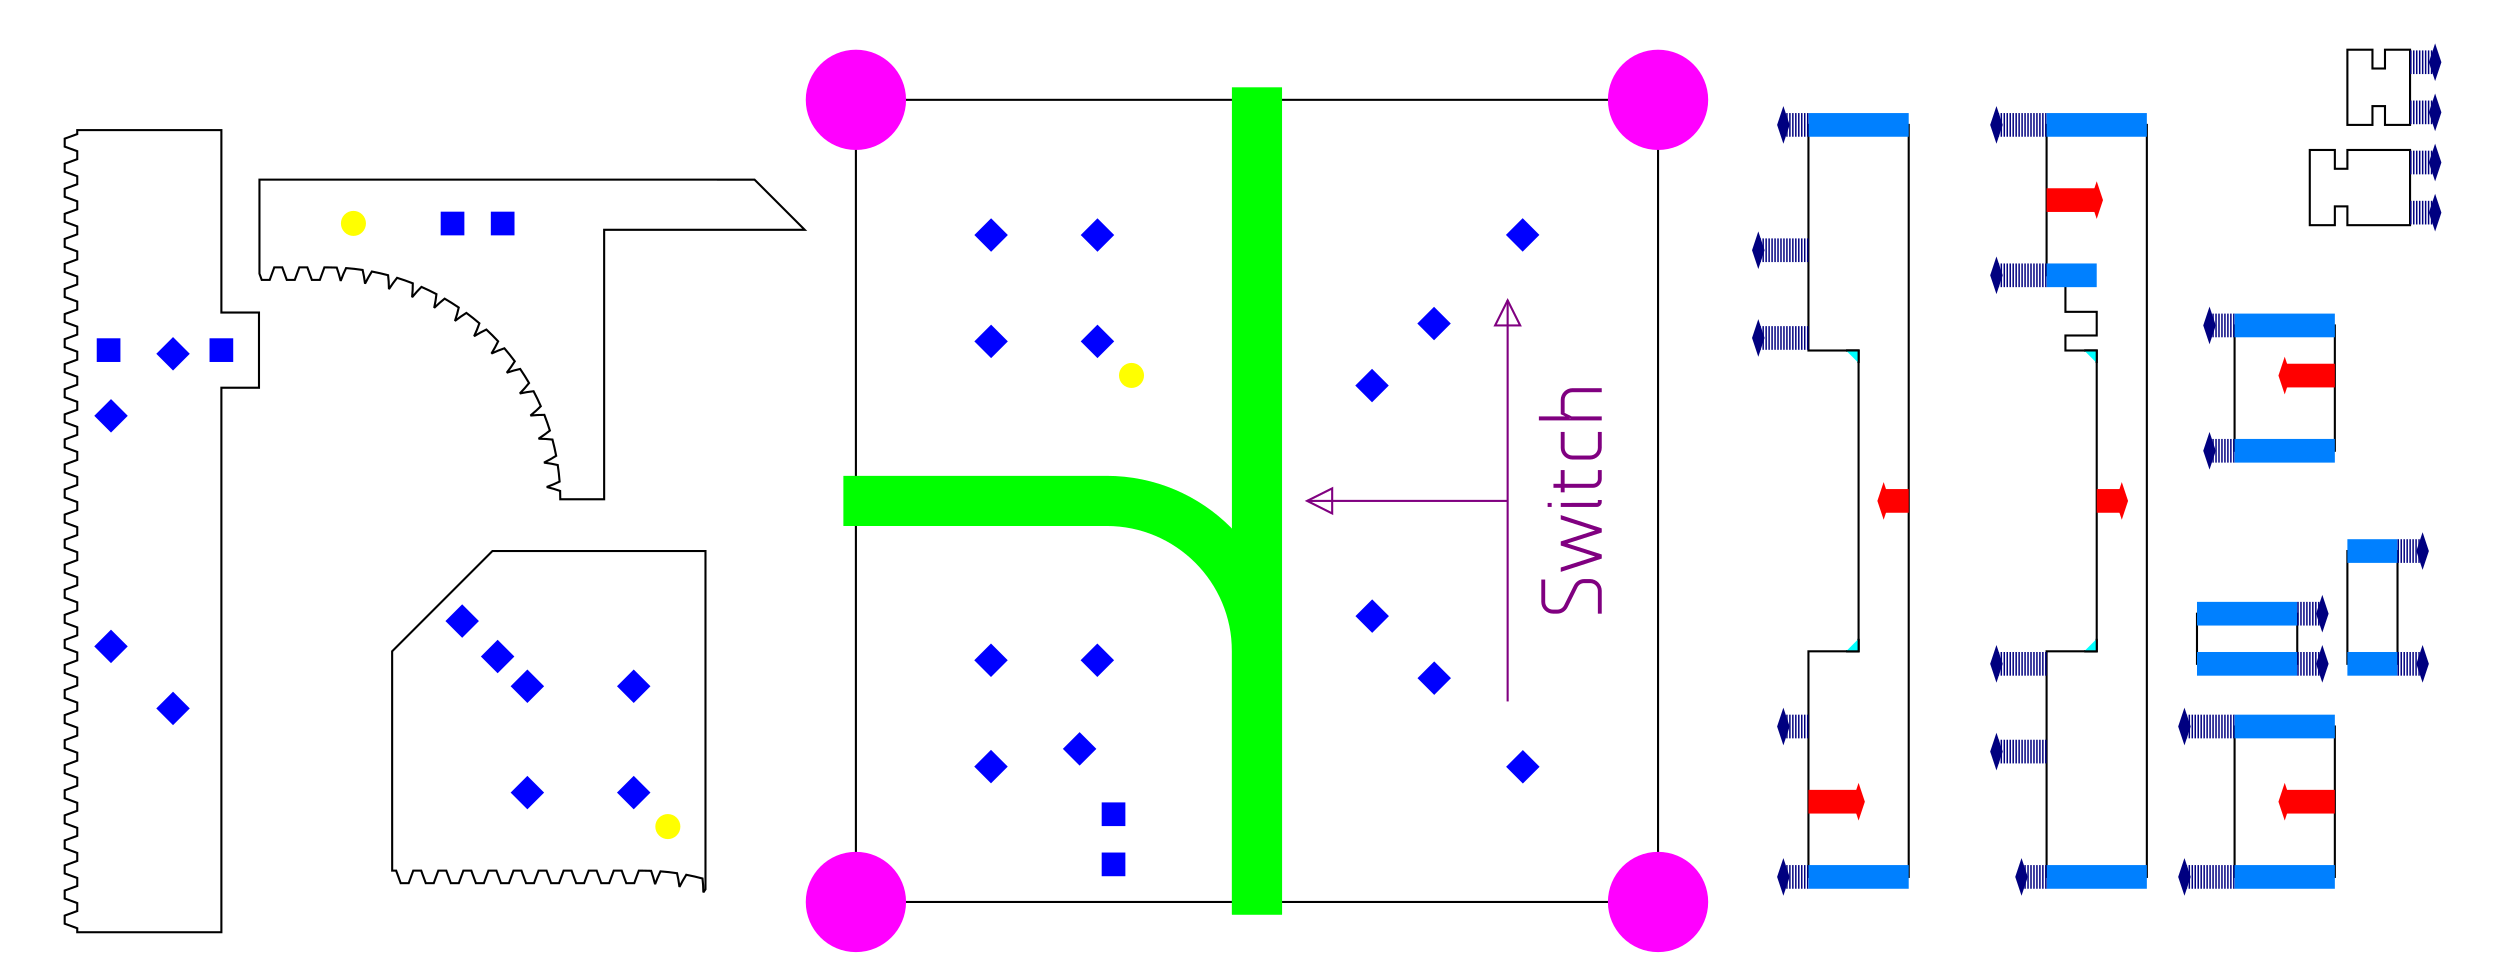 <?xml version="1.0" encoding="UTF-8" standalone="no"?>
<!-- Created with Inkscape (http://www.inkscape.org/) -->
<svg xmlns="http://www.w3.org/2000/svg" xmlns:svg="http://www.w3.org/2000/svg" width="316.653mm" height="123.753mm" viewBox="0 0 316.653 123.753" version="1.1" id="svg1">
  <defs id="defs1">
    <marker style="overflow:visible" id="Diamond" refX="0" refY="0" orient="auto" markerWidth="0.25" markerHeight="0.75" viewBox="0 0 1 1" preserveAspectRatio="none" markerUnits="userSpaceOnUse">
      <path transform="scale(0.45)" style="fill:context-stroke;fill-rule:evenodd;stroke:none" d="M 0,-7.071 -7.071,0 0,7.071 7.071,0 Z" id="path35"/>
    </marker>
    <marker style="overflow:visible" id="Diamond_Fnone_S-ff0000" refX="0" refY="0" orient="auto" markerWidth="0.25" markerHeight="0.75" viewBox="0 0 1 1" preserveAspectRatio="none" markerUnits="userSpaceOnUse">
      <path transform="scale(0.45)" style="fill:#ff0000;fill-rule:evenodd;stroke:none" d="M 0,-7.071 -7.071,0 0,7.071 7.071,0 Z" id="path2"/>
    </marker>
    <marker style="overflow:visible" id="Diamond_Fnone_S-000080" refX="0" refY="0" orient="auto" markerWidth="0.25" markerHeight="0.75" viewBox="0 0 1 1" preserveAspectRatio="none" markerUnits="userSpaceOnUse">
      <path transform="scale(0.45)" style="fill:#000080;fill-rule:evenodd;stroke:none" d="M 0,-7.071 -7.071,0 0,7.071 7.071,0 Z" id="path1"/>
    </marker>
  </defs>
  <g id="layer1" transform="translate(33.166,-64.452)">
    <rect style="vector-effect:non-scaling-stroke;fill:#ffffff;fill-opacity:1;fill-rule:evenodd;stroke:none;stroke-width:0.265;stroke-linecap:square;stroke-dasharray:none;-inkscape-stroke:hairline" id="rect276" width="316.653" height="123.753" x="-33.166" y="64.452"/>
    <rect x="-178.698" y="75.244" width="101.6" height="101.6" rx="0" ry="0" style="vector-effect:non-scaling-stroke;fill:none;stroke:#000000;stroke-width:0.265;stroke-dasharray:none;-inkscape-stroke:hairline" id="rect518" transform="rotate(-90)"/>
    <path style="fill:none;stroke:#00ff00;stroke-width:6.35;stroke-linecap:butt;stroke-linejoin:miter;stroke-dasharray:none;stroke-opacity:1" d="M 126.044,180.285 V 75.51" id="path518"/>
    <ellipse style="fill:#ff00ff;fill-rule:evenodd;stroke:none;stroke-width:0.254;stroke-linecap:square" id="ellipse518" cx="-77.098" cy="176.844" rx="6.35" ry="6.35" transform="rotate(-90)"/>
    <ellipse style="fill:#ff00ff;fill-rule:evenodd;stroke:none;stroke-width:0.254;stroke-linecap:square" id="ellipse519" cx="-178.698" cy="176.844" rx="6.35" ry="6.35" transform="rotate(-90)"/>
    <rect style="fill:#0000ff;fill-rule:evenodd;stroke:none;stroke-width:3;stroke-linecap:square;stroke-dasharray:none;paint-order:normal" id="rect519" width="3" height="3" x="-228.689" y="-2.811" transform="rotate(-135)"/>
    <rect style="fill:#0000ff;fill-rule:evenodd;stroke:none;stroke-width:3;stroke-linecap:square;stroke-dasharray:none;paint-order:normal" id="rect520" width="3" height="3" x="-212.814" y="-2.811" transform="rotate(-135)"/>
    <rect style="fill:#0000ff;fill-rule:evenodd;stroke:none;stroke-width:3;stroke-linecap:square;stroke-dasharray:none;paint-order:normal" id="rect521" width="3" height="3" x="-201.701" y="-2.811" transform="rotate(-135)"/>
    <rect style="fill:#0000ff;fill-rule:evenodd;stroke:none;stroke-width:3;stroke-linecap:square;stroke-dasharray:none;paint-order:normal" id="rect522" width="3" height="3" x="28.386" y="178.064" transform="matrix(-0.707,0.707,0.707,0.707,0,0)"/>
    <rect style="fill:#0000ff;fill-rule:evenodd;stroke:none;stroke-width:3;stroke-linecap:square;stroke-dasharray:none;paint-order:normal" id="rect523" width="3" height="3" x="47.436" y="178.064" transform="matrix(-0.707,0.707,0.707,0.707,0,0)"/>
    <rect style="fill:#0000ff;fill-rule:evenodd;stroke:none;stroke-width:3;stroke-linecap:square;stroke-dasharray:none;paint-order:normal" id="rect524" width="3" height="3" x="-47.814" y="178.064" transform="matrix(-0.707,0.707,0.707,0.707,0,0)"/>
    <rect style="fill:#0000ff;fill-rule:evenodd;stroke:none;stroke-width:3;stroke-linecap:square;stroke-dasharray:none;paint-order:normal" id="rect525" width="3" height="3" x="-31.939" y="178.064" transform="matrix(-0.707,0.707,0.707,0.707,0,0)"/>
    <rect style="fill:#0000ff;fill-rule:evenodd;stroke:none;stroke-width:3;stroke-linecap:square;stroke-dasharray:none;paint-order:normal" id="rect526" width="3" height="3" x="-20.827" y="178.064" transform="matrix(-0.707,0.707,0.707,0.707,0,0)"/>
    <rect style="fill:#0000ff;fill-rule:evenodd;stroke:none;stroke-width:3;stroke-linecap:square;stroke-dasharray:none;paint-order:normal" id="rect527" width="3" height="3" x="-133.439" y="-2.811" transform="rotate(-135)"/>
    <rect style="fill:#0000ff;fill-rule:evenodd;stroke:none;stroke-width:3;stroke-linecap:square;stroke-dasharray:none;paint-order:normal" id="rect528" width="3" height="3" x="-12.336" y="139.964" transform="rotate(-45)"/>
    <rect style="fill:#0000ff;fill-rule:evenodd;stroke:none;stroke-width:3;stroke-linecap:square;stroke-dasharray:none;paint-order:normal" id="rect529" width="3" height="3" x="6.714" y="139.964" transform="rotate(-45)"/>
    <rect style="fill:#0000ff;fill-rule:evenodd;stroke:none;stroke-width:3;stroke-linecap:square;stroke-dasharray:none;paint-order:normal" id="rect531" width="3" height="3" x="-171.539" y="37.911" transform="matrix(-0.707,-0.707,-0.707,0.707,0,0)"/>
    <path style="fill:none;stroke:#00ff00;stroke-width:6.35;stroke-linecap:butt;stroke-linejoin:miter;stroke-dasharray:none;stroke-opacity:1" d="m 73.657,127.898 h 33.337 c 10.521,0 19.05,8.529 19.05,19.05 l 10e-6,33.337" id="path531"/>
    <circle style="vector-effect:non-scaling-stroke;fill:#ffff00;fill-rule:evenodd;stroke:none;stroke-width:0.265;stroke-linecap:square;stroke-dasharray:none;stroke-dashoffset:0;-inkscape-stroke:hairline" id="circle531" cx="1.311" cy="157.113" r="1.587" transform="matrix(-0.707,0.707,0.707,0.707,0,0)"/>
    <rect style="fill:#0000ff;fill-rule:evenodd;stroke:none;stroke-width:3;stroke-linecap:square;stroke-dasharray:none;paint-order:normal" id="rect532" width="3" height="3" x="-120.64" y="-84.756" transform="rotate(-135)"/>
    <rect style="fill:#0000ff;fill-rule:evenodd;stroke:none;stroke-width:3;stroke-linecap:square;stroke-dasharray:none;paint-order:normal" id="rect533" width="3" height="3" x="-126.99" y="-84.756" transform="rotate(-135)"/>
    <path id="path537" style="vector-effect:non-scaling-stroke;fill:none;stroke:#000000;stroke-width:0.265;stroke-dasharray:none;-inkscape-stroke:hairline" d="m -24.97,181.449 1.587,0.578 v 0.504 h 18.257 v -68.969 h 4.763 v -9.525 H -5.126 V 80.932 h -18.257 v 0.504 l -1.587,0.578 v 1.01 l 1.587,0.578 v 1.009 l -1.587,0.578 v 1.01 l 1.587,0.578 v 1.009 l -1.587,0.578 v 1.01 l 1.587,0.578 v 1.009 l -1.587,0.578 v 1.01 l 1.587,0.578 v 1.009 l -1.587,0.578 v 1.01 l 1.587,0.578 v 1.009 l -1.587,0.578 v 1.01 l 1.587,0.578 v 1.009 l -1.587,0.578 v 1.01 l 1.587,0.578 v 1.009 l -1.587,0.578 v 1.01 l 1.587,0.578 v 1.009 l -1.587,0.578 v 1.01 l 1.587,0.578 v 1.009 l -1.587,0.578 v 1.01 l 1.587,0.578 v 1.009 l -1.587,0.578 v 1.01 l 1.587,0.578 v 1.009 l -1.587,0.578 v 1.01 l 1.587,0.578 v 1.009 l -1.587,0.578 v 1.01 l 1.587,0.578 v 1.009 l -1.587,0.578 v 1.01 l 1.587,0.578 v 1.009 l -1.587,0.578 v 1.01 l 1.587,0.578 v 1.009 l -1.587,0.578 v 1.01 l 1.587,0.578 v 1.009 l -1.587,0.578 v 1.01 l 1.587,0.578 v 1.009 l -1.587,0.578 v 1.01 l 1.587,0.578 v 1.009 l -1.587,0.578 v 1.01 l 1.587,0.578 v 1.009 l -1.587,0.578 v 1.01 l 1.587,0.577 v 1.01 l -1.587,0.578 v 1.01 l 1.587,0.577 v 1.01 l -1.587,0.578 v 1.01 l 1.587,0.577 v 1.01 l -1.587,0.578 v 1.01 l 1.587,0.577 v 1.01 l -1.587,0.578 v 1.01 l 1.587,0.577 v 1.01 l -1.587,0.578 v 1.01 l 1.587,0.578 v 1.009 l -1.587,0.578 v 1.01 l 1.587,0.578 v 1.009 l -1.587,0.578 v 1.01 l 1.587,0.578 v 1.009 l -1.587,0.578 v 1.01 l 1.587,0.578 v 1.009 l -1.587,0.578 v 1.01 l 1.587,0.578 v 1.009 l -1.587,0.578 v 1.01 l 1.587,0.577 v 1.01 l -1.587,0.578 v 1.01 l 1.587,0.578 v 1.009 l -1.587,0.578 z"/>
    <path id="path538" style="vector-effect:non-scaling-stroke;fill:none;fill-rule:evenodd;stroke:#000000;stroke-width:0.265;stroke-linecap:square;-inkscape-stroke:hairline" d="m 16.507,174.729 h 0.504 l 0.578,1.587 h 1.01 l 0.578,-1.587 h 1.009 l 0.578,1.587 h 1.01 l 0.578,-1.587 h 1.01 l 0.577,1.587 h 1.01 l 0.578,-1.587 h 1.009 l 0.578,1.587 h 1.01 l 0.578,-1.587 h 1.009 l 0.578,1.587 h 1.01 l 0.578,-1.587 h 1.009 l 0.578,1.587 h 1.01 l 0.578,-1.587 h 1.009 l 0.578,1.587 h 1.01 l 0.578,-1.587 h 1.009 l 0.578,1.587 h 1.01 l 0.578,-1.587 h 1.01 l 0.577,1.587 h 1.01 l 0.578,-1.587 h 1.01 l 0.577,1.587 h 1.01 l 0.578,-1.587 0.506,0.004 1.056,0.02 0.26,0.798 0.213,0.799 0.031,0.002 0.032,0.002 0.301,-0.77 0.348,-0.765 1.05,0.099 1.045,0.137 0.169,0.823 0.122,0.818 0.03,0.005 0.031,0.005 0.386,-0.732 0.431,-0.721 1.032,0.216 1.023,0.253 0.076,0.837 0.029,0.827 0.03,0.009 0.03,0.009 0.212,-0.312 v -19.94 -22.905 l -26.988,-1e-5 -12.7,12.7 1e-6,9.525 v 6.35 z"/>
    <path id="rect541" style="vector-effect:non-scaling-stroke;fill:none;fill-rule:evenodd;stroke:#000000;stroke-width:0.265;stroke-linecap:square;-inkscape-stroke:hairline" d="m -0.303,99.113 0.289,0.793 h 1.01 l 0.578,-1.587 h 1.01 l 0.577,1.587 h 1.01 l 0.578,-1.587 h 1.01 l 0.577,1.587 h 1.01 l 0.578,-1.587 0.506,0.004 1.056,0.02 0.26,0.798 0.213,0.799 0.031,0.002 0.032,0.002 0.301,-0.77 0.348,-0.765 1.05,0.099 1.045,0.137 0.169,0.823 0.122,0.818 0.03,0.005 0.031,0.005 0.386,-0.732 0.431,-0.721 1.032,0.216 1.023,0.253 0.076,0.837 0.029,0.827 0.03,0.009 0.03,0.009 0.465,-0.684 0.509,-0.668 1.001,0.33 0.989,0.366 -0.019,0.84 -0.063,0.825 0.029,0.012 0.029,0.012 0.538,-0.628 0.581,-0.607 0.958,0.441 0.942,0.474 -0.112,0.832 -0.155,0.813 0.027,0.015 0.027,0.015 0.605,-0.563 0.645,-0.538 0.902,0.545 0.883,0.577 -0.205,0.814 -0.244,0.79 0.025,0.018 0.025,0.018 0.665,-0.492 0.701,-0.463 0.836,0.642 0.812,0.672 -0.295,0.787 -0.332,0.758 0.023,0.021 0.023,0.021 0.716,-0.414 0.749,-0.381 0.759,0.732 0.732,0.759 -0.381,0.749 -0.414,0.716 0.021,0.023 0.021,0.023 0.758,-0.332 0.787,-0.295 0.672,0.812 0.642,0.836 -0.463,0.701 -0.492,0.665 0.018,0.025 0.018,0.025 0.79,-0.245 0.815,-0.205 0.577,0.883 0.545,0.902 -0.538,0.645 -0.563,0.605 0.015,0.027 0.015,0.027 0.812,-0.155 0.833,-0.112 0.474,0.941 0.44,0.958 -0.607,0.581 -0.628,0.538 0.012,0.029 0.012,0.029 0.825,-0.063 0.84,-0.019 0.366,0.989 0.331,1.001 -0.668,0.509 -0.684,0.465 0.009,0.03 0.009,0.03 0.826,0.029 0.837,0.076 0.253,1.023 0.216,1.032 -0.72,0.431 -0.732,0.386 0.005,0.03 0.005,0.031 0.818,0.122 0.823,0.169 0.137,1.045 0.099,1.05 -0.765,0.348 -0.77,0.301 0.002,0.031 0.002,0.032 0.799,0.213 0.798,0.26 0.019,1.054 v 5.1e-4 l 5.558,-1.5e-4 v -24.573 -9.558 h 9.525 15.875 l -6.35,-6.35 H 46.528 -0.303 Z"/>
    <rect style="fill:#0000ff;fill-rule:evenodd;stroke:none;stroke-width:3;stroke-linecap:square;stroke-dasharray:none;paint-order:normal" id="rect543" width="3" height="3" x="149.489" y="-0.189" transform="rotate(45)"/>
    <ellipse style="fill:#ff00ff;fill-rule:evenodd;stroke:none;stroke-width:0.254;stroke-linecap:square" id="ellipse545" cx="-77.098" cy="75.244" rx="6.35" ry="6.35" transform="rotate(-90)"/>
    <ellipse style="fill:#ff00ff;fill-rule:evenodd;stroke:none;stroke-width:0.254;stroke-linecap:square" id="ellipse546" cx="-178.698" cy="75.244" rx="6.35" ry="6.35" transform="rotate(-90)"/>
    <path id="path28" style="vector-effect:non-scaling-stroke;fill:none;fill-rule:evenodd;stroke:#000000;stroke-width:0.265;stroke-linecap:square;stroke-dasharray:none;-inkscape-stroke:hairline;paint-order:stroke fill markers" d="m 226.057,175.523 h 12.7 V 80.273 h -12.7 v 19.05 h 2.387 v 4.626 h 3.963 v 2.997 H 228.444 v 1.902 h 3.963 v 38.1 h -6.35 z"/>
    <path style="fill:none;stroke:#000080;stroke-width:3;stroke-linecap:butt;stroke-linejoin:miter;stroke-dasharray:0.188, 0.188;stroke-dashoffset:0;stroke-opacity:1;marker-end:url(#Diamond_Fnone_S-000080)" d="m 226.057,80.273 h -6.35" id="path29"/>
    <path style="fill:none;stroke:#ff0000;stroke-width:3;stroke-linecap:butt;stroke-linejoin:miter;stroke-dasharray:none;stroke-opacity:1;marker-end:url(#Diamond_Fnone_S-ff0000)" d="m 232.407,127.898 h 3.175" id="path30"/>
    <path id="path31" style="vector-effect:non-scaling-stroke;fill:none;fill-rule:evenodd;stroke:#000000;stroke-width:0.265;stroke-linecap:square;stroke-dasharray:none;-inkscape-stroke:hairline;paint-order:stroke fill markers" d="m 195.894,80.273 h 12.7 v 95.25 h -12.7 v -28.575 h 6.35 v -38.1 h -6.35 z"/>
    <path style="fill:none;stroke:#000080;stroke-width:3;stroke-linecap:butt;stroke-linejoin:miter;stroke-dasharray:0.188, 0.188;stroke-dashoffset:0;stroke-opacity:1;marker-end:url(#Diamond_Fnone_S-000080)" d="m 195.894,156.473 h -3.175" id="path47"/>
    <path style="fill:none;stroke:#ff0000;stroke-width:3;stroke-linecap:butt;stroke-linejoin:miter;stroke-dasharray:none;stroke-opacity:1;marker-end:url(#Diamond_Fnone_S-ff0000)" d="m 208.594,127.898 h -3.175" id="path48"/>
    <path style="fill:none;stroke:#0080ff;stroke-width:3;stroke-linecap:butt;stroke-linejoin:miter;stroke-dasharray:none;stroke-opacity:1" d="m 238.757,80.273 h -12.7" id="path49"/>
    <path style="fill:none;stroke:#0080ff;stroke-width:3;stroke-linecap:butt;stroke-linejoin:miter;stroke-dasharray:none;stroke-opacity:1" d="m 238.757,175.523 h -12.7" id="path51"/>
    <path style="fill:none;stroke:#0080ff;stroke-width:3;stroke-linecap:butt;stroke-linejoin:miter;stroke-dasharray:none;stroke-opacity:1" d="m 208.594,80.273 h -12.7" id="path53"/>
    <path style="fill:none;stroke:#000080;stroke-width:3;stroke-linecap:butt;stroke-linejoin:miter;stroke-dasharray:0.188, 0.188;stroke-dashoffset:0;stroke-opacity:1;marker-end:url(#Diamond_Fnone_S-000080)" d="m 195.894,175.523 h -3.175" id="path54"/>
    <path style="fill:none;stroke:#0080ff;stroke-width:3;stroke-linecap:butt;stroke-linejoin:miter;stroke-dasharray:none;stroke-opacity:1" d="m 208.594,175.523 h -12.7" id="path83"/>
    <path style="fill:none;stroke:#ff0000;stroke-width:3;stroke-linecap:butt;stroke-linejoin:miter;stroke-dasharray:none;stroke-opacity:1;marker-end:url(#Diamond_Fnone_S-ff0000)" d="m 226.057,89.798 h 6.35" id="path84"/>
    <path id="path85" style="vector-effect:non-scaling-stroke;fill:none;fill-rule:evenodd;stroke:#000000;stroke-width:0.265;stroke-linecap:square;stroke-dasharray:none;-inkscape-stroke:hairline;paint-order:normal" d="m 249.869,175.523 h 12.7 v -19.05 h -12.7 z"/>
    <path style="fill:none;stroke:#000080;stroke-width:3;stroke-linecap:butt;stroke-linejoin:miter;stroke-dasharray:0.188, 0.188;stroke-dashoffset:0;stroke-opacity:1;marker-end:url(#Diamond_Fnone_S-000080)" d="m 249.869,175.523 h -6.35" id="path86"/>
    <path style="fill:none;stroke:#0080ff;stroke-width:3;stroke-linecap:butt;stroke-linejoin:miter;stroke-dasharray:none;stroke-opacity:1" d="m 262.569,175.523 h -12.7" id="path87"/>
    <path style="fill:none;stroke:#ff0000;stroke-width:3;stroke-linecap:butt;stroke-linejoin:miter;stroke-dasharray:none;stroke-opacity:1;marker-end:url(#Diamond_Fnone_S-ff0000)" d="m 262.569,165.998 -6.35,-1e-5" id="path88"/>
    <path style="fill:none;stroke:#000080;stroke-width:3;stroke-linecap:butt;stroke-linejoin:miter;stroke-dasharray:0.188, 0.188;stroke-dashoffset:0;stroke-opacity:1;marker-end:url(#Diamond_Fnone_S-000080)" d="m 249.869,156.473 h -6.35" id="path91"/>
    <path style="fill:none;stroke:#0080ff;stroke-width:3;stroke-linecap:butt;stroke-linejoin:miter;stroke-dasharray:none;stroke-opacity:1" d="m 262.569,156.473 h -12.7" id="path92"/>
    <path style="fill:#00ffff;stroke:#000000;stroke-width:0.254;stroke-linecap:butt;stroke-linejoin:miter;stroke-dasharray:none;stroke-opacity:1" d="m 202.244,145.36 v 1.587 h -1.587" id="path93"/>
    <path style="fill:#00ffff;stroke:#000000;stroke-width:0.254;stroke-linecap:butt;stroke-linejoin:miter;stroke-dasharray:none;stroke-opacity:1" d="m 200.657,108.848 h 1.587 v 1.587" id="path94"/>
    <path style="fill:#00ffff;stroke:#000000;stroke-width:0.254;stroke-linecap:butt;stroke-linejoin:miter;stroke-dasharray:none;stroke-opacity:1" d="m 230.819,108.848 h 1.587 v 1.587" id="path95"/>
    <path style="fill:#00ffff;stroke:#000000;stroke-width:0.254;stroke-linecap:butt;stroke-linejoin:miter;stroke-dasharray:none;stroke-opacity:1" d="m 232.407,145.36 v 1.587 h -1.587" id="path96"/>
    <rect style="vector-effect:non-scaling-stroke;fill:none;fill-rule:evenodd;stroke:#000000;stroke-width:0.265;stroke-linecap:square;stroke-dasharray:none;-inkscape-stroke:hairline;paint-order:normal" id="rect96" width="15.875" height="12.7" x="-121.548" y="249.869" transform="rotate(-90)"/>
    <path style="fill:none;stroke:#000080;stroke-width:3;stroke-linecap:butt;stroke-linejoin:miter;stroke-dasharray:0.188, 0.188;stroke-dashoffset:0;stroke-opacity:1;marker-end:url(#Diamond_Fnone_S-000080)" d="m 249.869,121.548 h -3.175" id="path98"/>
    <path style="fill:none;stroke:#0080ff;stroke-width:3;stroke-linecap:butt;stroke-linejoin:miter;stroke-dasharray:none;stroke-opacity:1" d="M 262.569,121.548 H 249.869" id="path99"/>
    <path style="fill:none;stroke:#ff0000;stroke-width:3;stroke-linecap:butt;stroke-linejoin:miter;stroke-dasharray:none;stroke-opacity:1;marker-end:url(#Diamond_Fnone_S-ff0000)" d="m 262.569,112.023 h -6.35" id="path106"/>
    <path style="fill:none;stroke:#000080;stroke-width:3;stroke-linecap:butt;stroke-linejoin:miter;stroke-dasharray:0.188, 0.188;stroke-dashoffset:0;stroke-opacity:1;marker-end:url(#Diamond_Fnone_S-000080)" d="m 249.869,105.673 h -3.175" id="path112"/>
    <path style="fill:none;stroke:#0080ff;stroke-width:3;stroke-linecap:butt;stroke-linejoin:miter;stroke-dasharray:none;stroke-opacity:1" d="M 262.569,105.673 H 249.869" id="path114"/>
    <path style="fill:none;stroke:#ff0000;stroke-width:3;stroke-linecap:butt;stroke-linejoin:miter;stroke-dasharray:none;stroke-opacity:1;marker-end:url(#Diamond_Fnone_S-ff0000)" d="m 195.894,165.998 h 6.35" id="path115"/>
    <rect style="vector-effect:non-scaling-stroke;fill:none;fill-rule:evenodd;stroke:#000000;stroke-width:0.265;stroke-linecap:square;stroke-dasharray:none;stroke-dashoffset:0;-inkscape-stroke:hairline" id="rect115" width="14.287" height="6.35" x="-148.535" y="264.157" transform="rotate(-90)"/>
    <path style="fill:none;stroke:#0080ff;stroke-width:3;stroke-linecap:butt;stroke-linejoin:miter;stroke-dasharray:none;stroke-opacity:1" d="m 270.507,148.535 h -6.35" id="path116"/>
    <path style="fill:none;stroke:#000080;stroke-width:3;stroke-linecap:butt;stroke-linejoin:miter;stroke-dasharray:0.188, 0.188;stroke-dashoffset:0;stroke-opacity:1;marker-end:url(#Diamond_Fnone_S-000080)" d="m 270.507,148.535 h 3.175" id="path117"/>
    <path style="fill:none;stroke:#0080ff;stroke-width:3;stroke-linecap:butt;stroke-linejoin:miter;stroke-dasharray:none;stroke-opacity:1" d="m 270.507,134.248 h -6.35" id="path118"/>
    <path style="fill:none;stroke:#000080;stroke-width:3;stroke-linecap:butt;stroke-linejoin:miter;stroke-dasharray:0.188, 0.188;stroke-dashoffset:0;stroke-opacity:1;marker-end:url(#Diamond_Fnone_S-000080)" d="m 270.507,134.248 h 3.175" id="path119"/>
    <path id="path123" style="vector-effect:non-scaling-stroke;fill:none;fill-rule:evenodd;stroke:#000000;stroke-width:0.265;stroke-linecap:square;stroke-dasharray:none;-inkscape-stroke:hairline" d="m 259.394,92.973 h 3.175 v -2.381 h 1.587 v 2.381 h 7.938 v -9.525 h -7.938 v 2.381 h -1.587 v -2.381 h -3.175 z"/>
    <path style="fill:none;stroke:#000080;stroke-width:3;stroke-linecap:butt;stroke-linejoin:miter;stroke-dasharray:0.188, 0.188;stroke-dashoffset:0;stroke-opacity:1;marker-end:url(#Diamond_Fnone_S-000080)" d="m 272.094,91.385 h 3.175" id="path125"/>
    <path style="fill:none;stroke:#000080;stroke-width:3;stroke-linecap:butt;stroke-linejoin:miter;stroke-dasharray:0.188, 0.188;stroke-dashoffset:0;stroke-opacity:1;marker-end:url(#Diamond_Fnone_S-000080)" d="m 272.094,85.035 h 3.175" id="path126"/>
    <path style="fill:none;stroke:#000080;stroke-width:3;stroke-linecap:butt;stroke-linejoin:miter;stroke-dasharray:0.188, 0.188;stroke-dashoffset:0;stroke-opacity:1;marker-end:url(#Diamond_Fnone_S-000080)" d="m 226.057,159.648 -6.35,2e-5" id="path139"/>
    <path style="fill:none;stroke:#000080;stroke-width:3;stroke-linecap:butt;stroke-linejoin:miter;stroke-dasharray:0.188, 0.188;stroke-dashoffset:0;stroke-opacity:1;marker-end:url(#Diamond_Fnone_S-000080)" d="m 226.057,175.523 -3.175,2e-5" id="path167"/>
    <path style="fill:none;stroke:#000080;stroke-width:3;stroke-linecap:butt;stroke-linejoin:miter;stroke-dasharray:0.188, 0.188;stroke-dashoffset:0;stroke-opacity:1;marker-end:url(#Diamond_Fnone_S-000080)" d="m 226.057,148.535 -6.35,2e-5" id="path168"/>
    <path style="fill:none;stroke:#000080;stroke-width:3;stroke-linecap:butt;stroke-linejoin:miter;stroke-dasharray:0.188, 0.188;stroke-dashoffset:0;stroke-opacity:1;marker-end:url(#Diamond_Fnone_S-000080)" d="m 195.894,96.148 -6.35,-2e-5" id="path169"/>
    <path style="fill:none;stroke:#000080;stroke-width:3;stroke-linecap:butt;stroke-linejoin:miter;stroke-dasharray:0.188, 0.188;stroke-dashoffset:0;stroke-opacity:1;marker-end:url(#Diamond_Fnone_S-000080)" d="m 195.894,80.273 -3.175,-2e-5" id="path170"/>
    <path style="fill:none;stroke:#000080;stroke-width:3;stroke-linecap:butt;stroke-linejoin:miter;stroke-dasharray:0.188, 0.188;stroke-dashoffset:0;stroke-opacity:1;marker-end:url(#Diamond_Fnone_S-000080)" d="m 195.894,107.26 -6.35,-2e-5" id="path171"/>
    <path style="fill:none;stroke:#000080;stroke-width:3;stroke-linecap:butt;stroke-linejoin:miter;stroke-dasharray:0.188, 0.188;stroke-dashoffset:0;stroke-opacity:1;marker-end:url(#Diamond_Fnone_S-000080)" d="m 226.057,99.323 h -6.35" id="path172"/>
    <path id="path173" style="vector-effect:non-scaling-stroke;fill:none;fill-rule:evenodd;stroke:#000000;stroke-width:0.265;stroke-linecap:square;stroke-dasharray:none;-inkscape-stroke:hairline" d="m 264.157,80.273 h 3.175 v -2.381 h 1.587 v 2.381 h 3.175 v -9.525 h -3.175 v 2.381 h -1.587 v -2.381 h -3.175 z"/>
    <path style="fill:none;stroke:#000080;stroke-width:3;stroke-linecap:butt;stroke-linejoin:miter;stroke-dasharray:0.188, 0.188;stroke-dashoffset:0;stroke-opacity:1;marker-end:url(#Diamond_Fnone_S-000080)" d="m 272.094,78.685 h 3.175" id="path174"/>
    <path style="fill:none;stroke:#000080;stroke-width:3;stroke-linecap:butt;stroke-linejoin:miter;stroke-dasharray:0.188, 0.188;stroke-dashoffset:0;stroke-opacity:1;marker-end:url(#Diamond_Fnone_S-000080)" d="m 272.094,72.335 h 3.175" id="path175"/>
    <path style="fill:none;stroke:#0080ff;stroke-width:3;stroke-linecap:butt;stroke-linejoin:miter;stroke-dasharray:none;stroke-opacity:1" d="m 232.407,99.323 h -6.35" id="path196"/>
    <rect style="fill:#0000ff;fill-rule:evenodd;stroke:none;stroke-width:3;stroke-linecap:square;stroke-dasharray:none;paint-order:normal" id="rect197" width="3" height="3" x="17.913" y="-110.3" transform="scale(-1)"/>
    <rect style="fill:#0000ff;fill-rule:evenodd;stroke:none;stroke-width:3;stroke-linecap:square;stroke-dasharray:none;paint-order:normal" id="rect198" width="3" height="3" x="3.626" y="-110.3" transform="scale(-1)"/>
    <rect style="fill:#0000ff;fill-rule:evenodd;stroke:none;stroke-width:3;stroke-linecap:square;stroke-dasharray:none;paint-order:normal" id="rect203" width="3" height="3" x="-109.375" y="-169.085" transform="scale(-1)"/>
    <rect style="fill:#0000ff;fill-rule:evenodd;stroke:none;stroke-width:3;stroke-linecap:square;stroke-dasharray:none;paint-order:normal" id="rect204" width="3" height="3" x="-109.375" y="-175.435" transform="scale(-1)"/>
    <rect style="vector-effect:non-scaling-stroke;fill:none;fill-rule:evenodd;stroke:#000000;stroke-width:0.265;stroke-linecap:square;stroke-dasharray:none;stroke-dashoffset:0;-inkscape-stroke:hairline" id="rect213" width="6.35" height="12.7" x="-148.535" y="245.107" transform="rotate(-90)"/>
    <path style="fill:none;stroke:#0080ff;stroke-width:3;stroke-linecap:butt;stroke-linejoin:miter;stroke-dasharray:none;stroke-opacity:1" d="m 257.807,148.535 -12.7,2e-5" id="path213"/>
    <path style="fill:none;stroke:#000080;stroke-width:3;stroke-linecap:butt;stroke-linejoin:miter;stroke-dasharray:0.188, 0.188;stroke-dashoffset:0;stroke-opacity:1;marker-end:url(#Diamond_Fnone_S-000080)" d="m 257.807,148.535 h 3.175" id="path214"/>
    <path style="fill:none;stroke:#0080ff;stroke-width:3;stroke-linecap:butt;stroke-linejoin:miter;stroke-dasharray:none;stroke-opacity:1" d="m 257.807,142.185 -12.7,2e-5" id="path215"/>
    <path style="fill:none;stroke:#000080;stroke-width:3;stroke-linecap:butt;stroke-linejoin:miter;stroke-dasharray:0.188, 0.188;stroke-dashoffset:0;stroke-opacity:1;marker-end:url(#Diamond_Fnone_S-000080)" d="m 257.807,142.185 h 3.175" id="path216"/>
    <rect style="fill:#0000ff;fill-rule:evenodd;stroke:none;stroke-width:3;stroke-linecap:square;stroke-dasharray:none;paint-order:normal" id="rect219" width="3" height="3" x="-187.414" y="37.911" transform="matrix(-0.707,-0.707,-0.707,0.707,0,0)"/>
    <circle style="vector-effect:non-scaling-stroke;fill:#ffff00;fill-rule:evenodd;stroke:none;stroke-width:0.265;stroke-linecap:square;stroke-dasharray:none;stroke-dashoffset:0;-inkscape-stroke:hairline" id="circle225" cx="57.389" cy="73.798" r="1.587" transform="matrix(-0.707,0.707,0.707,0.707,0,0)"/>
    <rect style="fill:#0000ff;fill-rule:evenodd;stroke:none;stroke-width:3;stroke-linecap:square;stroke-dasharray:none;paint-order:normal" id="rect225" width="3" height="3" x="-25.652" y="-94.263" transform="scale(-1)"/>
    <rect style="fill:#0000ff;fill-rule:evenodd;stroke:none;stroke-width:3;stroke-linecap:square;stroke-dasharray:none;paint-order:normal" id="rect226" width="3" height="3" x="-32.002" y="-94.263" transform="scale(-1)"/>
    <rect style="fill:#0000ff;fill-rule:evenodd;stroke:none;stroke-width:3;stroke-linecap:square;stroke-dasharray:none;paint-order:normal" id="rect227" width="3" height="3" x="-132.317" y="-84.756" transform="rotate(-135)"/>
    <rect style="fill:#0000ff;fill-rule:evenodd;stroke:none;stroke-width:3;stroke-linecap:square;stroke-dasharray:none;paint-order:normal" id="rect228" width="3" height="3" x="-94.281" y="138.842" transform="rotate(-45)"/>
    <rect style="fill:#0000ff;fill-rule:evenodd;stroke:none;stroke-width:3;stroke-linecap:square;stroke-dasharray:none;paint-order:normal" id="rect229" width="3" height="3" x="-75.231" y="138.842" transform="rotate(-45)"/>
    <circle style="vector-effect:non-scaling-stroke;fill:#ffff00;fill-rule:evenodd;stroke:none;stroke-width:0.265;stroke-linecap:square;stroke-dasharray:none;stroke-dashoffset:0;-inkscape-stroke:hairline" id="circle229" cx="83.256" cy="155.991" r="1.587" transform="matrix(-0.707,0.707,0.707,0.707,0,0)"/>
    <rect style="fill:#0000ff;fill-rule:evenodd;stroke:none;stroke-width:3;stroke-linecap:square;stroke-dasharray:none;paint-order:normal" id="rect230" width="3" height="3" x="148.367" y="81.756" transform="rotate(45)"/>
    <rect style="fill:#0000ff;fill-rule:evenodd;stroke:none;stroke-width:3;stroke-linecap:square;stroke-dasharray:none;paint-order:normal" id="rect231" width="3" height="3" x="-102.568" y="-118.479" transform="rotate(-135)"/>
    <rect style="fill:#0000ff;fill-rule:evenodd;stroke:none;stroke-width:3;stroke-linecap:square;stroke-dasharray:none;paint-order:normal" id="rect232" width="3" height="3" x="-91.456" y="-118.479" transform="rotate(-135)"/>
    <rect style="fill:#0000ff;fill-rule:evenodd;stroke:none;stroke-width:3;stroke-linecap:square;stroke-dasharray:none;paint-order:normal" id="rect233" width="3" height="3" x="83.729" y="67.818" transform="matrix(-0.707,0.707,0.707,0.707,0,0)"/>
    <rect style="fill:#0000ff;fill-rule:evenodd;stroke:none;stroke-width:3;stroke-linecap:square;stroke-dasharray:none;paint-order:normal" id="rect234" width="3" height="3" x="94.841" y="67.818" transform="matrix(-0.707,0.707,0.707,0.707,0,0)"/>
    <path style="font-weight:100;font-size:11.289px;line-height:1.25;font-family:Counter;-inkscape-font-specification:'Counter Thin';letter-spacing:0px;word-spacing:0px;fill:none;stroke:#800080;stroke-width:0.265" d="m -142.045,169.354 v 0.226 h 2.761 c 0.749,0 1.355,-0.606 1.355,-1.355 v -0.708 c 0,-0.534 -0.277,-0.975 -0.749,-1.211 l -2.504,-1.242 c -0.39,-0.195 -0.616,-0.564 -0.616,-0.995 v -0.544 c 0,-0.616 0.493,-1.108 1.108,-1.108 h 2.699 v -0.226 h -2.699 c -0.749,0 -1.355,0.605 -1.355,1.355 v 0.513 c 0,0.534 0.277,0.975 0.749,1.211 l 2.504,1.242 c 0.39,0.195 0.616,0.564 0.616,0.995 v 0.739 c 0,0.616 -0.493,1.108 -1.108,1.108 z m 8.754,-4.423 1.488,4.649 h 0.328 l 1.601,-4.926 h -0.277 l -1.488,4.649 -1.488,-4.649 h -0.328 l -1.488,4.649 -1.488,-4.649 h -0.277 l 1.601,4.926 h 0.328 z m 5.008,-1.693 v -0.246 h -0.246 v 0.246 z m 0,1.416 h -0.246 v 4.433 c 0,0.277 0.216,0.493 0.493,0.493 h 0.123 v -0.226 h -0.123 c -0.133,0 -0.246,-0.113 -0.246,-0.246 z m 2.422,0 v -0.924 h -0.246 v 0.924 h -0.575 v 0.226 h 0.575 v 3.715 c 0,0.544 0.441,0.985 0.985,0.985 h 0.995 v -0.226 h -0.995 c -0.411,0 -0.739,-0.328 -0.739,-0.739 v -3.736 h 1.734 v -0.226 z m 6.568,0.226 v -0.226 h -1.878 c -0.749,0 -1.355,0.606 -1.355,1.355 v 2.217 c 0,0.749 0.605,1.355 1.355,1.355 h 1.878 v -0.226 h -1.878 c -0.616,0 -1.108,-0.493 -1.108,-1.108 v -2.258 c 0,-0.616 0.493,-1.108 1.108,-1.108 z m 5.296,4.7 h 0.246 v -3.571 c 0,-0.749 -0.606,-1.355 -1.355,-1.355 h -1.724 l -0.493,0.985 v -3.756 h -0.246 v 7.697 h 0.246 v -3.715 l 0.493,-0.985 h 1.724 c 0.616,0 1.108,0.493 1.108,1.108 z" id="text533" transform="rotate(-90)" aria-label="Switch"/>
    <path style="vector-effect:non-scaling-stroke;fill:none;stroke:#800080;stroke-width:0.265;stroke-linecap:butt;stroke-linejoin:miter;stroke-dasharray:none;stroke-opacity:1;-inkscape-stroke:hairline" d="m 157.794,153.298 v -50.8" id="path533"/>
    <path style="vector-effect:non-scaling-stroke;fill:none;stroke:#800080;stroke-width:0.265;stroke-linecap:butt;stroke-linejoin:miter;stroke-dasharray:none;stroke-opacity:1;-inkscape-stroke:hairline" d="m 157.794,127.898 h -25.4" id="path534"/>
    <path style="vector-effect:non-scaling-stroke;fill:none;stroke:#800080;stroke-width:0.265;stroke-linecap:butt;stroke-linejoin:miter;stroke-dasharray:none;stroke-opacity:1;-inkscape-stroke:hairline" d="m 157.794,102.498 -1.587,3.175 h 3.175 z" id="path535"/>
    <path style="vector-effect:non-scaling-stroke;fill:none;stroke:#800080;stroke-width:0.265;stroke-linecap:butt;stroke-linejoin:miter;stroke-dasharray:none;stroke-opacity:1;-inkscape-stroke:hairline" d="m 132.394,127.898 3.175,1.587 v -3.175 z" id="path536"/>
  </g>
</svg>
